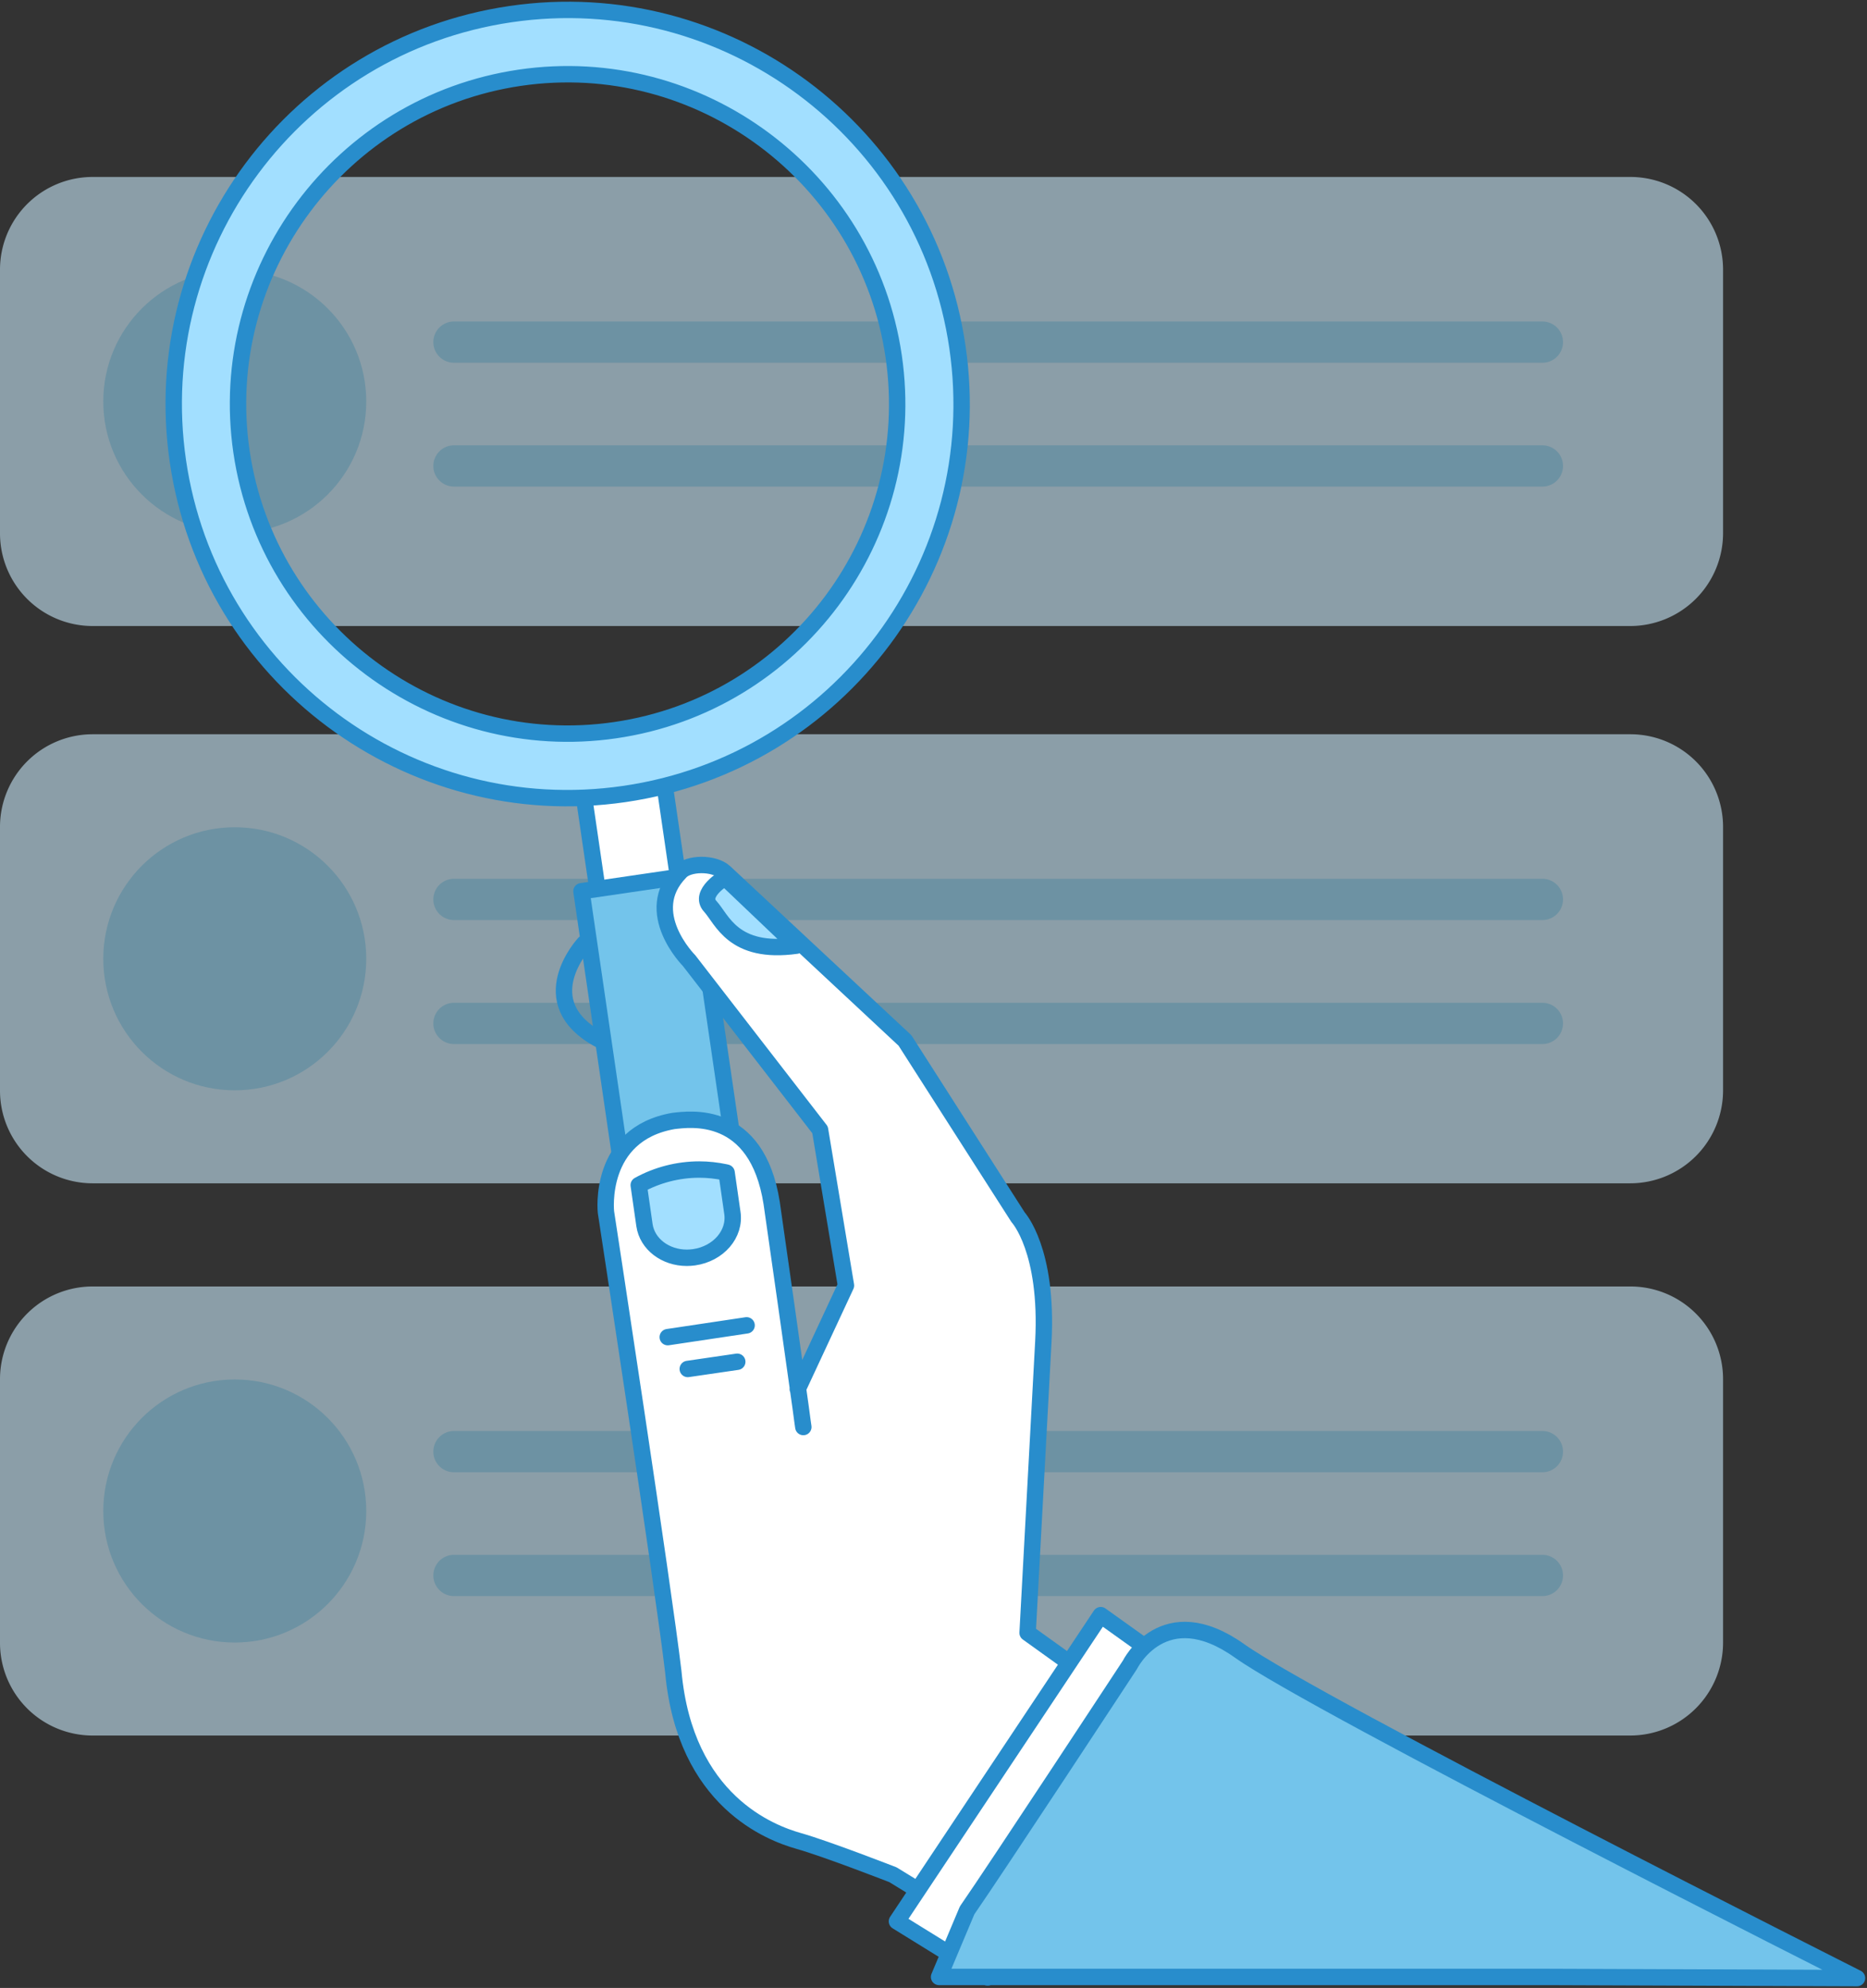<svg xmlns="http://www.w3.org/2000/svg" viewBox="0 0 113.88 121.21"><rect x="0" y="0" width="113.88" height="121.21" fill="#333333" stroke="none"/><g opacity=".6"><path fill="#c6e6f6" d="M99.44 38.17H5.65A5.65 5.65 0 0 1 0 32.52V16.44a5.65 5.65 0 0 1 5.65-5.65h93.8a5.65 5.65 0 0 1 5.65 5.65v16.08a5.665 5.665 0 0 1-5.66 5.65"/><path fill="none" stroke="#73c4eb" stroke-linecap="round" stroke-linejoin="round" stroke-miterlimit="10" stroke-width="2.517" d="M27.69 20.86h66.39m-66.39 7.55h66.39" opacity=".6"/><circle cx="14.32" cy="24.48" r="8.02" fill="#73c4eb" opacity=".6"/></g><g opacity=".6"><path fill="#c6e6f6" d="M99.44 72.15H5.65A5.65 5.65 0 0 1 0 66.5V50.42a5.65 5.65 0 0 1 5.65-5.65h93.8a5.65 5.65 0 0 1 5.65 5.65V66.5a5.665 5.665 0 0 1-5.66 5.65"/><path fill="none" stroke="#73c4eb" stroke-linecap="round" stroke-linejoin="round" stroke-miterlimit="10" stroke-width="2.517" d="M27.69 54.84h66.39M27.69 62.4h66.39" opacity=".6"/><circle cx="14.32" cy="58.46" r="8.02" fill="#73c4eb" opacity=".6"/></g><g opacity=".6"><path fill="#c6e6f6" d="M99.44 105.82H5.65A5.65 5.65 0 0 1 0 100.17V84.09a5.65 5.65 0 0 1 5.65-5.65h93.8a5.65 5.65 0 0 1 5.65 5.65v16.08a5.665 5.665 0 0 1-5.66 5.65"/><path fill="none" stroke="#73c4eb" stroke-linecap="round" stroke-linejoin="round" stroke-miterlimit="10" stroke-width="2.517" d="M27.69 88.51h66.39m-66.39 7.55h66.39" opacity=".6"/><circle cx="14.32" cy="92.13" r="8.02" fill="#73c4eb" opacity=".6"/></g><g stroke="#288dcc" stroke-linecap="round" stroke-linejoin="round" stroke-miterlimit="10"><path fill="none" d="M35.64 57.52s-3.35 3.59.96 5.89c4.5 2.93 9.3 6.97 9.3 6.97v5.64"/><path fill="#fff" d="m35.21 45.777 4.918-.719 1.356 9.282-4.918.719z"/><path fill="#a2dfff" d="M58.4 21.16C56.48 8.03 44.28-1.06 31.15.86S8.94 14.98 10.85 28.11s14.12 22.22 27.25 20.3 22.22-14.12 20.3-27.25M37.53 44.52c-10.97 1.6-21.19-6.02-22.8-16.98-1.6-10.97 6.02-21.19 16.98-22.8s21.19 6.02 22.8 16.98c1.61 10.98-6.01 21.2-16.98 22.8"/><path fill="#73c4eb" d="m35.467 54.341 6.857-1.002 3.884 26.578-6.857 1.002z"/><path fill="#fff" d="M49 87.01s-.07-.47-.17-1.24c-.39-2.77-1.33-9.46-1.76-12.41-.9-5.75-5.03-5.12-6-5.01-4.63.81-4.11 5.55-4.11 5.55s3.51 22.91 4.11 28.04c.72 7.9 5.96 9.83 7.65 10.31 1.7.48 5.75 2.06 5.75 2.06l2.38 1.46 9.3-13.72-3.47-2.49s.73-13.45.96-17.75c.3-5.61-1.54-7.59-1.54-7.59l-6.9-10.78s-10.32-9.63-10.99-10.25-2.25-.57-2.72-.02c-2.4 2.46.54 5.4.54 5.4l7.99 10.32 1.58 9.49-2.94 6.31"/><path fill="#fff" d="m71.1 101.31-3.96-2.83-12.43 18.67 5.53 3.42 8.1-9.87z"/><path fill="#73c4eb" d="M113.27 120.61s-33.02-16.64-37.66-19.95c-4.64-3.3-6.69.85-6.69.85s-8.18 12.45-9.93 14.97l-1.71 4.06h37.21z"/><path fill="#a2dfff" d="M44.22 53.51s-1.63.96-.9 1.75 1.38 2.94 5.26 2.4zm-1.89 23.15c-.15.02-.29.03-.44.03-1.3 0-2.41-.83-2.58-1.99l-.35-2.44c1.12-.62 2.41-.95 3.69-.95.54 0 1.07.06 1.59.17l.08.02.35 2.44c.2 1.3-.85 2.51-2.34 2.72m-1.6 4.87 4.81-.72"/><path fill="#fff" d="m41.95 83.47 3.02-.44"/></g></svg>